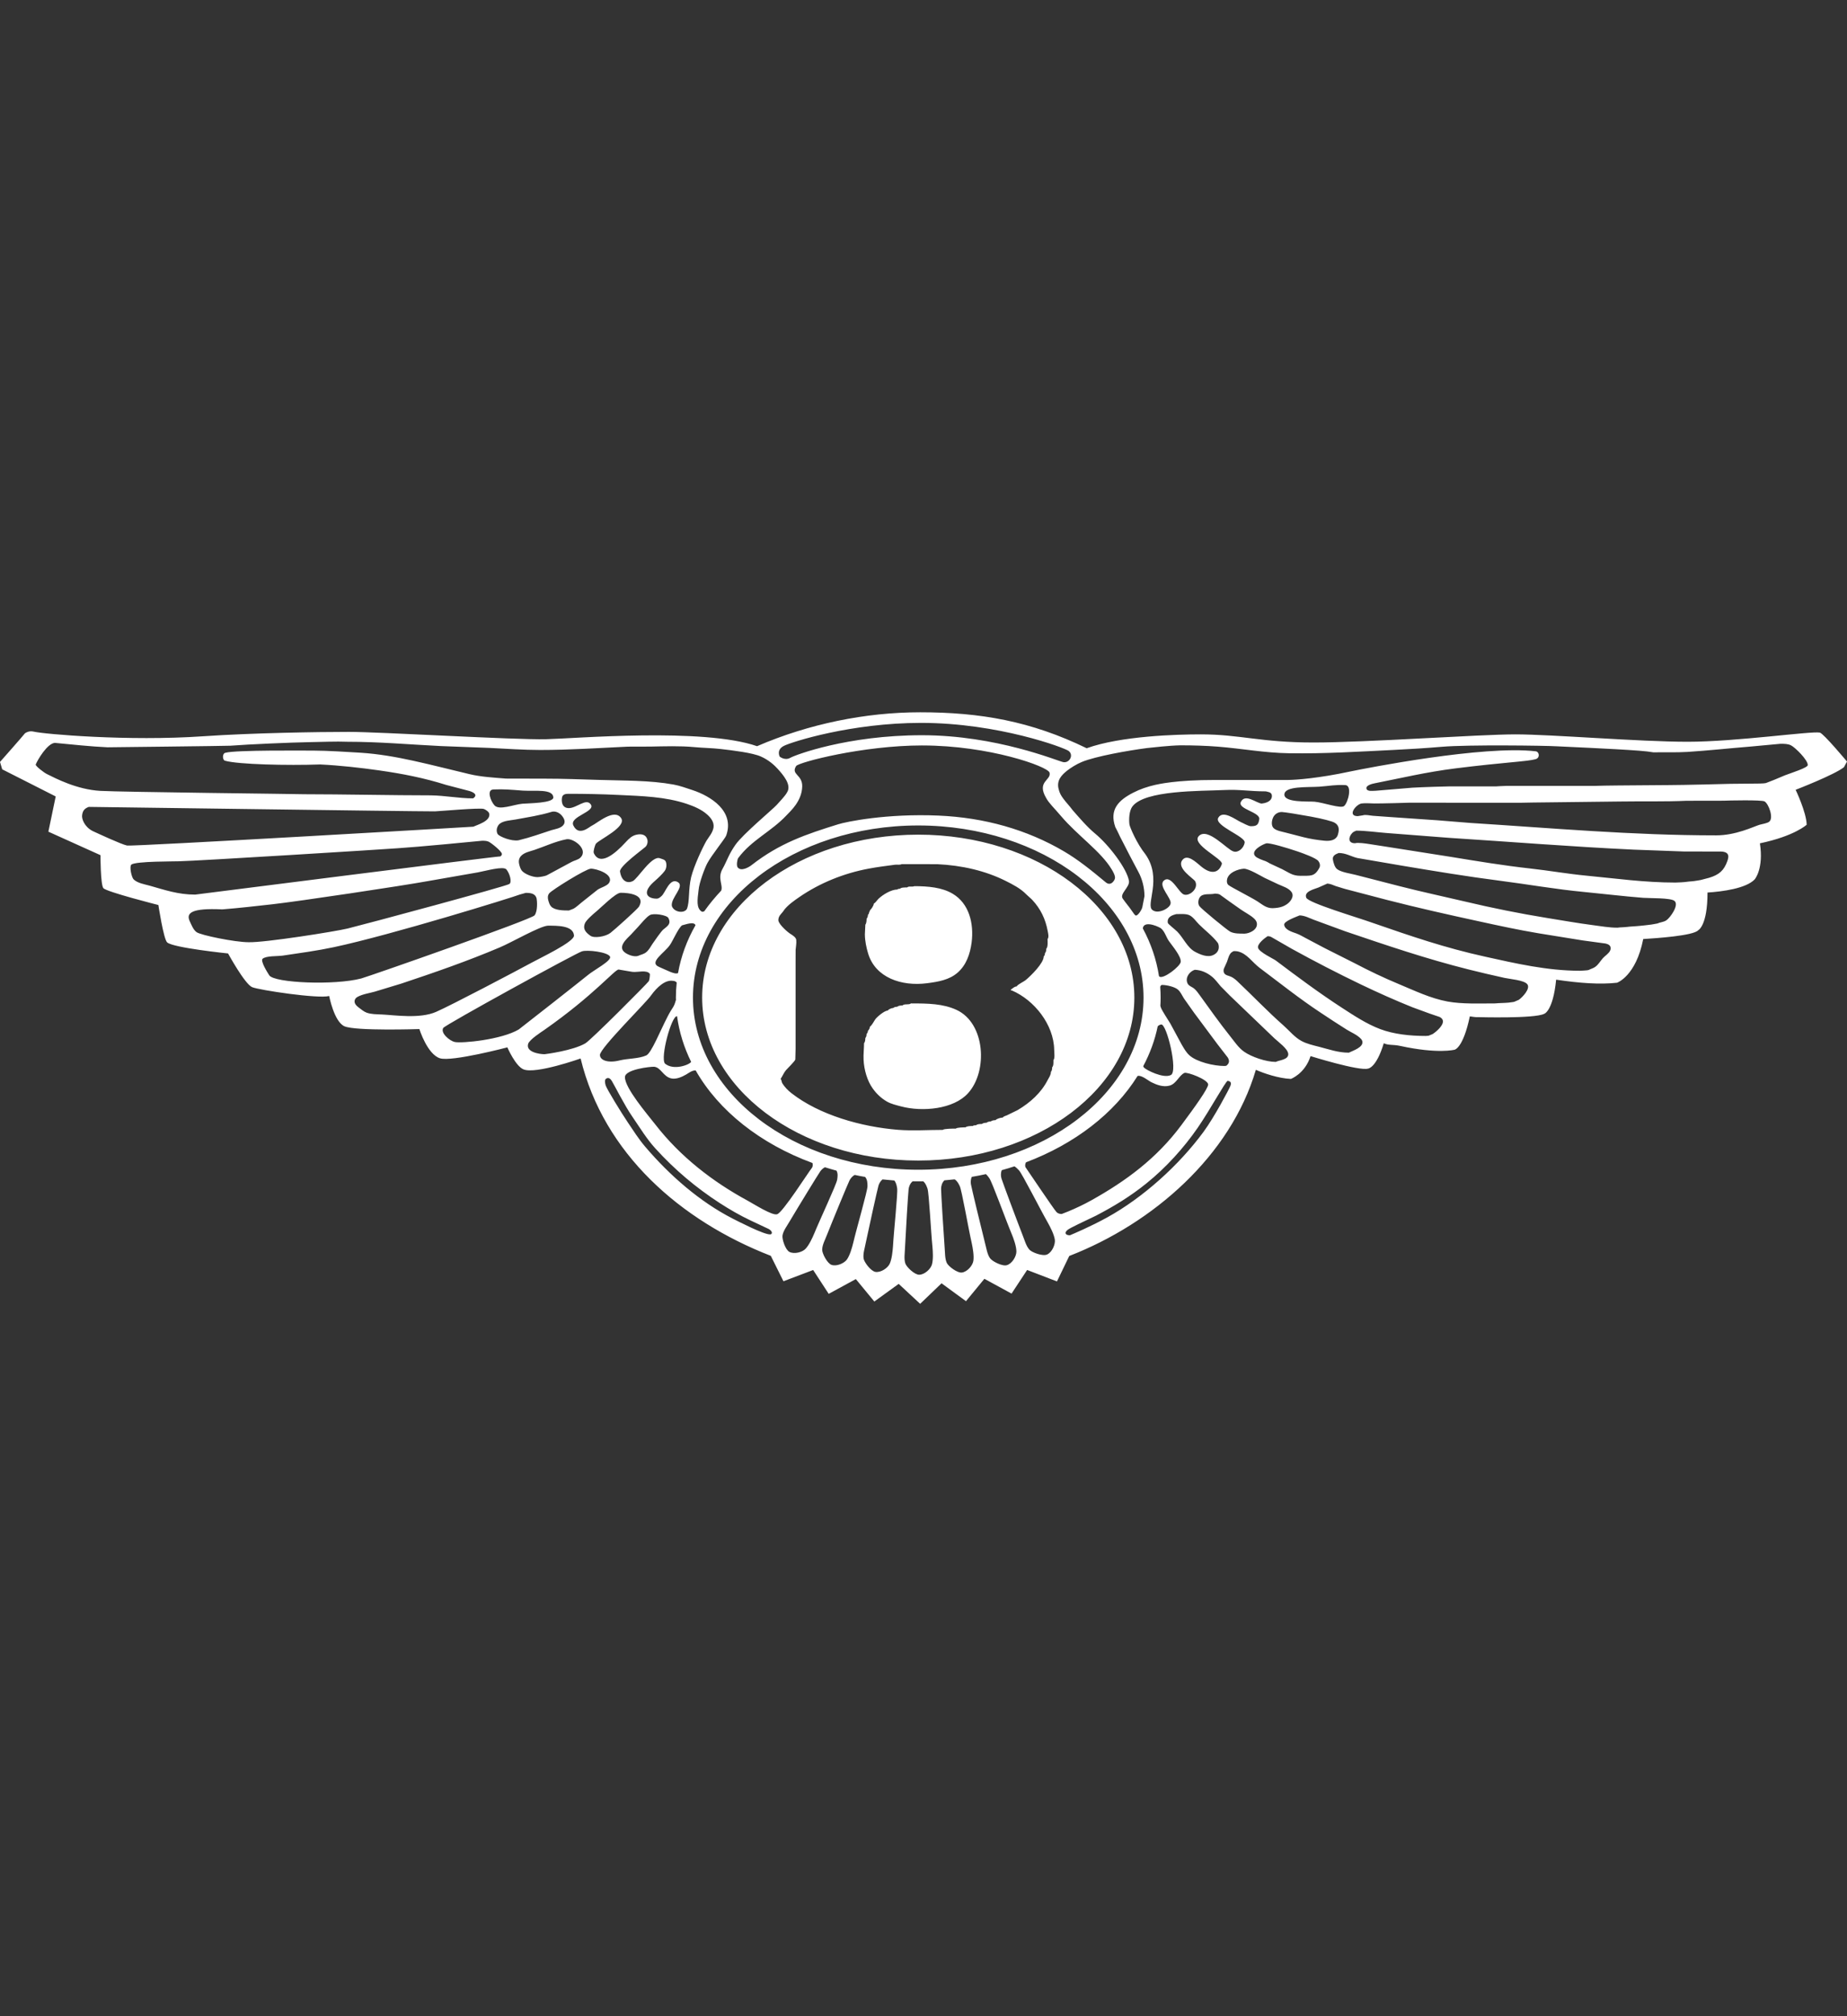 <svg height="120" viewBox="0 0 110 120" width="110" xmlns="http://www.w3.org/2000/svg"><rect x="0" y="0" width="110" height="120" fill="#333333" stroke="none"/><path d="m64.714 44.535c2.045-.735 5.363-.827 6.808-.827 2.324 0 3.549.484 6.708.484 3.157 0 9.87-.484 12.019-.484 2.148 0 7.368.44 10.264.44 2.894 0 7.37-.648 7.869-.545.217.045 1.618 1.724 1.618 1.724l-.182.335c-.563.453-2.877 1.345-2.877 1.345s.644 1.347.658 2.079c0 0-.718.674-2.786 1.107.235 1.515-.308 2.143-.308 2.143-.513.546-1.938.73-2.813.786 0 1.988-.551 2.242-.551 2.242-.278.33-2.517.479-3.277.526-.433 2.213-1.559 2.6-1.559 2.6-1.005.115-2.247.025-3.627-.182-.19 1.903-.719 2.036-.719 2.036-.58.29-3.927.194-3.927.194-.151.009-.295-.016-.495-.045-.4 1.899-.904 1.984-.904 1.984s-.983.265-3.238-.225c-.441-.096-.687-.023-.983-.159-.449 1.481-.935 1.507-.935 1.507-.529.162-3.425-.742-3.425-.742-.339 1.056-1.173 1.357-1.173 1.357-.732-.031-1.618-.334-2.085-.542-1.502 5.112-6.122 9.144-11.113 11.08l-.732 1.515-1.777-.682-.928 1.407-1.618-.881-1.096 1.332-1.455-1.065-1.274 1.222-1.279-1.187-1.451 1.05-1.101-1.335-1.616.878-.925-1.419-1.77.67-.753-1.513c-5.384-2.092-9.955-6.092-11.327-11.746 0 0-2.669.947-3.401.648-.48-.195-.962-1.31-.962-1.31s-3.304.869-4.011.651c-.757-.235-1.229-1.74-1.229-1.74s-3.802.127-4.463-.166c-.618-.276-.908-1.802-.908-1.802-.653.176-4.147-.349-4.584-.524-.436-.175-1.438-2.008-1.438-2.008s-3.262-.334-3.626-.657c-.215-.188-.524-2.226-.524-2.226s-3.102-.784-3.277-1.005c-.172-.219-.172-1.962-.172-1.962l-3.102-1.398.436-2.097-3.186-1.614-.132-.439s1.353-1.528 1.484-1.701c0 0 .219-.178.514-.106.608.151 5.646.586 10.102.279 2.927-.2 6.808-.261 8.685-.261 1.877 0 9.824.48 11.745.436 1.678-.038 9.353-.7 12.558.415 3.079-1.33 6.47-2.018 9.714-2.018 3.579 0 6.596.525 9.912 2.138zm37.971 3.121c-.75.001-1.498.004-2.246.004-1.278.06-2.649.023-3.969.044-1.737.027-5.737.06-5.94.075h-2.487c-1.411 0-2.657-.005-4.067-.005-.239.01-1.669.049-2.12.047-.202-.005-.567-.03-.767 0-.334.052-.878.754-.222.754.028-.006.06-.012.091-.016.066-.009.132-.019.199-.031.184-.057.423.012.611.026.349.025.702.052 1.053.076.922.063 1.843.125 2.763.19.661.053 1.325.109 1.986.16 4.842.305 9.625.739 14.643.739 1.16 0 2.196-.508 2.561-.625.155-.05.481-.087.604-.197.259-.226-.039-1.048-.287-1.198-.169-.103-2.217-.054-2.405-.044zm-97.397.368c-.254.096-.365.222-.398.503-.027.204.128.675.625.933.354.162 1.701.79 2.048.864.321.069 20.593-1.116 20.625-1.121.274-.125 1.018-.331.953-.764-.018-.124-.213-.247-.322-.291-.229-.087-2.727.141-2.913.142-1.722 0-20.152-.265-20.617-.265zm71.052.306c-.224-.005-.45.129-.538.371-.074.199-.098.471.074.609.179.142.455.182.679.241.361.093.723.186 1.081.279.417.102.763.16 1.246.208.373.035.696-.048.793-.347.107-.347.069-.578-.202-.732-.127-.071-.648-.219-1.409-.358-.742-.136-1.503-.257-1.724-.272zm-43.471-.016c-.708.219-1.438.326-2.176.463-.289.05-.669.066-.903.229-.107.075-.167.189-.197.309-.026.12-.009.263.063.348.107.128.789.424 1.231.348.701-.169 1.312-.393 1.964-.604.226-.066.521-.103.684-.283.179-.198.061-.417-.08-.586-.146-.171-.374-.274-.587-.224zm47.906 1.125c-.084.038-.168.062-.235.132-.229.233-.285.617.159.617.18-.054.666.019.839.047.322.048.643.098.962.149 1.297.204 2.596.409 3.894.613 1.567.256 3.139.517 4.732.693 1.118.124 2.23.321 3.359.428 1.741.166 3.459.41 5.299.41.111-.004.224-.01.335-.014.065-.008.132-.012.198-.014.045-.008.094-.012.14-.017.049-.005.1-.01.151-.017.054-.004.111-.009.167-.013.048-.008.092-.01.138-.016.036-.008.071-.012.105-.017.032-.004.062-.01.094-.014.031-.005.06-.01.089-.016.031-.005.063-.009.093-.016.167-.043.334-.087.498-.131.583-.179.881-.423 1.084-1.001.044-.131.1-.314-.003-.432-.092-.103-.234-.122-.374-.128-.732 0-1.466-.003-2.198-.003-.999-.036-1.993-.074-2.995-.11-3.699-.173-7.373-.47-11.038-.705-1.242-.096-2.484-.191-3.727-.288-.513-.04-1.233-.138-1.77-.138zm-47.029.51c-.679.132-1.283.423-1.922.638-.264.087-.603.149-.798.363-.119.131-.15.298-.107.48.027.122.082.304.167.4.171.194.622.375.926.375.169-.005.431-.058.541-.102.499-.269.996-.537 1.495-.806.171-.092.391-.119.53-.264.476-.49-.427-1.153-.832-1.084zm41.661.247c-.285.093-.931.445-.653.759.11.127.463.246.614.298.188.081.175.105.361.186.211.097.418.195.627.291.391.19.599.397 1.09.397.58-.013.839.076 1.127-.472.078-.142.026-.301-.057-.409-.136-.177-.904-.457-1.238-.57-.655-.222-1.688-.529-1.872-.48zm-46.698-.156c-.458.047-3.804.369-5.023.446-.652.053-12.032.761-13.025.775-.184.014-2.59-.012-2.839.2-.129.11.014.761.138.88.232.224.655.29.959.374.883.248 1.678.53 2.703.53.067-.005 17.861-2.274 18.184-2.274.047-.045.092-.078.084-.15-.014-.162-.636-.656-.792-.727-.115-.052-.248-.054-.391-.054zm51.013.731c-.175.066-.383.157-.339.398.03.173.105.449.248.559.246.189.797.263 1.111.344.873.226 1.75.451 2.625.675 1.292.332 2.595.607 3.909.917 1.59.378 3.234.709 4.871.974.902.144 1.806.307 2.735.427.479.061.944.149 1.449.149.048-.004.092-.009.14-.016.084-.004.175-.009.26-.014.061-.005.12-.009.184-.016.044-.005.089-.009.136-.016.067-.004.135-.009.198-.014.069-.006.133-.012.199-.014.067-.008.132-.012.199-.017.052-.005.101-.01.151-.016.047-.005.092-.01.138-.014.045-.006.092-.01.137-.016.045-.006.091-.01.139-.017.039-.004.08-.009.119-.014.032-.004.062-.01.094-.016.03-.005.061-.009.092-.016.031-.005.061-.009.089-.016.032-.004.062-.01.094-.016.18-.083.373-.079.541-.191.228-.154.776-.913.485-1.154-.23-.193-1.48-.154-1.868-.185-1.182-.093-2.358-.237-3.525-.349-1.676-.158-3.342-.454-4.993-.666-1.96-.252-3.89-.572-5.817-.894-.895-.154-1.793-.305-2.685-.46-.389-.093-.679-.299-1.116-.299zm-51.257 1.15c-.993.175-1.984.347-2.978.52-1.57.287-7.747 1.211-9.269 1.38-.986.11-1.969.224-2.978.304-1.846-.089-2.172.215-1.938.708.101.212.201.493.402.645.247.185 2.302.601 3.098.601.957.032 5.201-.643 5.904-.816 1.093-.268 9.417-2.508 9.63-2.649.164-.11.03-.611-.175-.865-.179-.221-1.239.089-1.697.172zm6.716-.218c-.298.014-2.327 1.277-2.472 1.467-.1.129-.097.286-.048.442.039.124.074.254.169.349.222.224.719.23 1.054.23.091-.035.182-.071.274-.107.179-.1.322-.251.489-.38.343-.278.604-.475.947-.752.175-.123.576-.224.688-.417.288-.499-.759-.841-1.102-.833zm38.906 0c-.338.018-.957.226-1.014.673-.016.114.004.23.088.299.151.127 1.348.73 1.729.974.29.184.514.405.898.405.517-.017.701-.144.828-.22.224-.138.493-.48.299-.746-.171-.238-.534-.34-.783-.454-.274-.129-.547-.259-.823-.388-.184-.092-.924-.542-1.222-.542zm4.962.886c-.18.079-.358.159-.538.238-.246.098-.863.23-.715.604.12.307 3.029 1.167 3.921 1.485 2.321.803 4.306 1.489 6.752 2.028 1.777.392 3.67.834 5.637.834.08-.004.163-.008.241-.014.058-.005.111-.01.17-.014.032-.006.061-.01.092-.016.135-.069.266-.098.393-.185.197-.141.307-.351.459-.52.141-.155.352-.274.436-.46.036-.087.04-.199-.017-.277-.066-.084-.166-.109-.264-.136-.451-.061-.904-.122-1.358-.184-.881-.142-1.761-.285-2.643-.427-1.182-.198-2.37-.455-3.527-.708-1.854-.402-3.674-.81-5.479-1.274-.84-.221-1.68-.44-2.52-.66-.177-.056-.356-.109-.534-.164-.169-.061-.309-.138-.504-.151zm-42.085.547c-.303 0-1.185.9-1.511 1.164-.155.129-.537.463-.616.651-.149.367.081.564.321.741.22.164.894.06 1.193-.164.219-.164 1.622-1.422 1.706-1.569.406-.718-.621-.823-1.093-.823zm-5.646.004c-.119.032-.242.067-.361.101-.314.133-7.615 2.397-11.075 3.133-.999.212-2.009.349-3.039.501-.316.047-.984.003-1.204.189-.142.128.278.803.398.987.305.454 3.886.605 5.478.185.644-.189 10.126-3.508 10.32-3.755.199-.255.15-.89.123-1.005-.069-.292-.351-.335-.64-.335zm41.042.046c-.286.076-.728-.047-.907.221-.098.144-.119.376-.027.517.111.167 1.657 1.433 1.841 1.528.243.124.56.116.864.116.256-.005.785-.22.722-.626-.016-.107-.088-.203-.17-.278-.235-.213-.525-.351-.781-.529-.219-.147-.464-.334-.683-.481-.199-.15-.374-.263-.573-.413-.087-.043-.18-.049-.286-.056zm-2.305 1.221c-.259.063-.556.172-.506.517.005.066.41.375.564.525.348.349.604.955 1.047 1.193.308.167.763.37 1.11.193.432-.211.321-.635.25-.727-.317-.411-.748-.727-1.116-1.096-.179-.179-.347-.437-.569-.541-.213-.097-.517-.065-.779-.065zm-31.35.056c-.234.136-.524.51-.709.709-.137.146-.27.292-.405.436-.273.278-.843.755-.357 1.097.202.141.537.256.758.191.179-.083.347-.098.502-.23.154-.129.257-.32.361-.484.122-.184.53-.757.633-.846.211-.186.521-.327.314-.704-.092-.171-.876-.296-1.097-.169zm38.693.02c-.207.089-.93.343-.917.55.022.3.457.432.721.523.199.07.378.182.561.277.375.199.753.397 1.127.596.596.3 1.193.6 1.789.9.864.455 1.745.874 2.644 1.248.924.384 1.868.843 2.887 1.031.865.159 1.869.113 2.824.113.076-.006.154-.01.229-.016.128-.005.255-.01.383-.016.067-.005.132-.01.198-.014.04-.008.082-.01.123-.017.04-.005.081-.009.123-.016.03-.005.058-.009.089-.016.091-.04.184-.081.277-.12.212-.15.71-.665.501-.93-.197-.243-1.028-.301-1.356-.374-.715-.157-1.425-.323-2.123-.498-2.524-.631-4.946-1.455-7.36-2.274-.621-.228-1.243-.455-1.864-.684-.275-.102-.541-.254-.855-.264zm-44.767.611c-.473.021-2.18 1.006-2.859 1.29-1.904.81-3.89 1.497-5.876 2.159-.527.16-1.056.322-1.583.48-.33.093-.724.146-1.018.309-.087.045-.16.124-.175.224-.03.177.119.316.243.409.151.111.296.241.472.307.276.1.596.093.918.109.752.035 2.246.27 3.221-.157.898-.391 4.693-2.389 5.694-2.931.472-.265 2.546-1.233 2.517-1.616-.045-.604-1.018-.582-1.555-.582zm42.859.627c-.171.113-.623.457-.565.691.067.26.911.649 1.049.75 1.288.968 2.573 1.927 3.917 2.8.74.479 1.491.98 2.314 1.29.803.301 1.759.406 2.707.406.054-.004.111-.009.168-.013.079-.035.159-.066.239-.098.221-.137.748-.586.587-.872-.04-.069-.107-.118-.177-.15-.195-.066-.391-.133-.586-.2-.338-.123-.676-.248-1.013-.37-1.047-.42-2.067-.877-3.083-1.363-1.392-.669-2.76-1.375-4.103-2.115-.42-.239-.839-.481-1.257-.722-.035-.009-.071-.018-.106-.03-.032 0-.06-.003-.092-.004zm-2.015.886c-.079.04-.151.08-.207.158-.098.137-.132.323-.194.48-.061.141-.124.278-.188.417-.019.078-.021.171.012.241.08.16.292.164.435.238.122.062.233.145.336.241.94.886 1.825 1.82 2.777 2.658.353.314.662.702 1.065.917.322.175.713.259 1.076.353.563.144 1.11.343 1.744.343.23-.115.914-.326.799-.698-.005-.014-.012-.028-.019-.043-.014-.022-.03-.047-.045-.069-.232-.256-.58-.387-.859-.561-.524-.325-1.032-.666-1.546-1.004-1.25-.823-2.433-1.767-3.639-2.671-.445-.334-.748-.852-1.304-.982-.032-.004-.061-.006-.092-.013-.025-.003-.049-.003-.075-.003-.027-.001-.049-.001-.076-.001zm-38.812.013c-.341.096-8.15 4.375-8.263 4.56-.188.303.389.772.677.836.428.094 2.794-.135 3.82-.746.299-.224 3.834-3.002 4.112-3.234.339-.29 1.444-.861 1.321-1.102-.14-.273-1.344-.415-1.666-.313zm2.184 1.085c-.216-.027-1.46 1.516-4.425 3.591-.255.176-.833.546-.96.808-.185.512.661.64.971.64.071-.006 1.679-.212 2.425-.645.343-.2 3.675-3.549 3.778-3.697.047-.066.081-.406.067-.436-.176-.266-.73-.083-1.041-.123-.239-.034-.581-.102-.816-.138zm34.307.015c-.291.091-.573.436-.442.78.069.185.268.224.408.34.131.114.226.243.322.379.595.823 1.184 1.657 1.821 2.454.245.303.495.688.83.922.433.305 1.299.607 1.887.607.211-.106.733-.125.744-.446 0-.013 0-.028-.003-.043-.035-.305-.598-.704-.82-.913-.883-.847-1.766-1.695-2.652-2.542-.184-.188-.369-.374-.554-.56-.171-.194-.314-.409-.524-.576-.278-.225-.629-.391-1.018-.402zm-35.033 6.468c-.135.047-.088.288-.05.413.066.217.934 1.632 1.318 2.2.33.489.646.991 1.037 1.449 1.481 1.738 3.27 3.282 5.195 4.271.294.147 1.895.98 2.258.947.076-.006.102-.08.088-.124-.025-.092-.105-.146-.18-.194-.364-.171-.728-.343-1.093-.514-.627-.296-1.246-.655-1.834-1.035-1.38-.895-2.653-1.955-3.825-3.244-.536-.589-.894-1.198-1.379-1.901-.458-.661-1.066-1.873-1.22-2.123-.08-.132-.193-.217-.316-.145zm36.989.143c-.155.083-1.027 1.697-1.777 2.788-.834 1.208-1.889 2.372-3.054 3.311-.974.786-1.926 1.359-3.01 1.926-.679.33-1.534.715-1.695.851-.215.177-.106.314.145.314.22-.092 1.218-.51 2.225-1.065 2.117-1.167 4.269-3.095 5.744-5.106.635-.868 1.494-2.489 1.587-2.715.072-.177.032-.286-.166-.305zm-26.676-19.3s.309.26.635.071c.274-.16 3.385-1.343 7.839-1.343 4.454 0 8.063 1.532 8.414 1.601.356.071.643-.406.327-.662-.231-.189-4.21-1.673-8.789-1.673-4.169 0-7.695 1.129-8.171 1.366-.471.235-.255.639-.255.639zm-5.164 14.344c0 5.66 6.006 10.246 13.416 10.246 7.411 0 13.418-4.587 13.418-10.246 0-5.658-6.007-10.245-13.418-10.245-7.41 0-13.416 4.587-13.416 10.245zm.547 0c0-5.356 5.761-9.698 12.869-9.698 7.109 0 12.871 4.342 12.871 9.698 0 5.358-5.762 9.699-12.871 9.699-7.108 0-12.869-4.342-12.869-9.699zm11.887-7.945c-.102.06-.276.022-.397.036-.529.07-1.058.136-1.57.233-1.484.276-2.912.855-4.12 1.684-.307.211-.657.453-.902.754-.006.013-.014.025-.025.039-.088.146-.243.257-.303.418-.023.065-.045.164-.021.237.083.237.524.644.744.775.109.066.294.191.31.329.023.21-.023.41-.036.595-.003.25-.003.499-.003.749v5.143c-.004.215-.009.426-.016.639-.028.106-.45.512-.55.626-.132.151-.201.341-.309.502-.001.013-.008.025-.013.036.063.059.052.175.096.247.128.211.341.433.545.59 1.654 1.292 4.142 2.005 6.354 2.182.874.069 1.773.004 2.659.004.075-.076.625-.076.776-.076.071-.07.457-.075.581-.075.072-.079.314-.079.428-.079.044-.045.128-.045.199-.045.071-.075.239-.075.349-.075.052-.058.193-.076.275-.076.051-.054.18-.078.259-.078.051-.056.195-.075.274-.075.079-.087.309-.153.429-.153.059-.083.167-.096.251-.135.213-.103.426-.207.636-.31.739-.436 1.402-1.024 1.793-1.794.078-.149.19-.294.19-.48.061-.061.075-.18.075-.274.089-.088.076-.291.076-.427.098-.111.048-.451.045-.611-.022-1.512-1.198-2.967-2.509-3.529-.025-.01-.085-.013-.085-.045.096-.066.226-.199.353-.199.097-.145.415-.269.563-.396.309-.26 1.054-.995 1.054-1.388.052-.049.075-.123.075-.199.062-.058.078-.172.078-.261.109-.114.076-.407.076-.579.097-.105.03-.353.009-.473-.132-.72-.423-1.323-.918-1.854-.112-.12-.238-.21-.349-.323-.35-.363-.811-.596-1.24-.811-1.206-.603-2.605-.925-4.066-.993-.71-.001-1.416-.003-2.123-.003zm.746 1.313c.827 0 1.643.071 2.279.445.988.58 1.282 1.776 1.136 2.914-.091.679-.317 1.335-.83 1.785-.502.438-1.152.546-1.834.634-1.509.194-3.072-.331-3.502-1.781-.105-.351-.186-.736-.191-1.127.009-.193.019-.388.028-.58.065-.071.075-.251.075-.352.052-.052.079-.153.079-.229.041-.038.074-.107.074-.168.03-.027.047-.063.047-.107.083-.065.23-.29.23-.397.119-.067.186-.199.283-.291.261-.244.75-.547 1.12-.547.036-.041.096-.045.153-.045.079-.085.305-.078.428-.078.092-.1.313-.014.426-.076zm-.196 6.978c1.014 0 1.908.014 2.713.385 1.716.793 1.876 3.648.688 4.957-.86.957-2.713 1.125-3.985.79-.291-.079-.583-.141-.842-.287-.343-.198-.613-.451-.847-.775-.331-.457-.521-1.112-.55-1.713-.016-.338.028-.673.028-.993.063-.062.076-.207.076-.304.056-.056.075-.163.075-.244.051-.041.079-.116.079-.184.056-.048.12-.164.12-.246.136-.102.225-.307.322-.442.111-.155.548-.516.732-.516.063-.081.23-.155.336-.155.048-.056.167-.075.243-.075.06-.066.212-.076.307-.076.111-.119.38-.016.504-.122zm22.238-12.446c-.032.514 1.438.409 1.797.441.532.048 1.567.431 1.764.254.239-.213.494-1.225.065-1.244-.623-.026-.859.044-1.553.097-.714.044-2.04-.048-2.072.453zm-43.538.178c-.032-.514-1.098-.353-1.816-.397-.692-.053-1.131-.096-1.751-.069-.432.018-.155.709.061.946.286.316 1.136-.049 1.666-.097.357-.032 1.861-.028 1.841-.383zm42.417-.353c-.974 0-1.51-.124-2.46-.079-1.419.066-4.741 0-5.473.982-.191.256-.213.77-.173 1.068.028.171.44 1.141.946 1.766 1.045 1.471-.019 3.031.432 3.331.329.257 1.036-.109 1.071-.387.087-.299-.748-1.048-.406-1.362.445-.413.914.788 1.233.83.343.078.863-.393.636-.801-.091-.162-1.123-.771-.764-1.255.291-.392.801.109 1.124.378.62.515 1.065.363 1.23-.145.097-.303-1.856-1.173-1.367-1.67.53-.538 1.698.833 2.063.921.264.091.613-.184.664-.532.051-.367-1.848-1.006-1.57-1.477.282-.476 1.03.118 1.345.264.115.043.454.25.598.242.317 0 .448-.058.497-.417.062-.428-1.313-.6-1.094-1.032.255-.511.911.069 1.235.102.467-.052.642-.27.608-.501-.03-.185-.221-.189-.373-.228zm-41.517.145c-.191 0-.357.041-.385.233-.036.235-.001.609.397.62.47.008 1.043-.617 1.317-.222.31.445-1.294.713-1.037 1.253.33.691.98.058 1.099.016.323-.151 1.332-1.05 1.742-.458.363.521-1.294 1.278-1.494 1.526-.057.072-.175.463-.129.559.362.805 1.277.034 1.89-.638.228-.25.393-.387.621-.446.314-.081.588-.019.673.263.05.16.003.349-.115.459-.128.123-1.556 1.154-1.508 1.462.098.625.476.708.753.574.298-.132 1.133-1.551 1.626-1.363.131.05.294.072.345.198.072.172.044.413-.065.558-.138.186-.4.431-.576.586-.15.132-.317.288-.406.453-.233.418.112.609.494.609.135 0 .207-.075.3-.155.233-.198.475-1.08.947-.845.494.248-.42.947-.33 1.442.135.374.728.45.893.172.181-.444.074-1.128.256-1.899.177-.691.674-1.748.913-2.164.153-.246.338-.439.408-.732.005-.021.009-.04.013-.061.04-.309-.155-.564-.365-.753-.344-.314-.809-.507-1.239-.651-1.27-.423-2.63-.462-4.086-.529-.979-.048-1.952-.066-2.95-.066zm34.234 7.912c-.013.031-.023.067-.023.106.48.891.807 1.843.959 2.834.01.008.016.017.022.023.224.188 1.25-.608 1.274-.874.03-.329-.498-.942-.701-1.231-.166-.235-.242-.558-.466-.754-.075-.069-.886-.464-1.065-.103zm1.11 3.464c-.044.006-.076.048-.1.11.016.215.023.431.023.647 0 .164-.004.326-.014.488.008.036.018.067.026.091.069.203.457.774.565.96l.675 1.248c.14.232.256.462.475.656.437.385 1.436.625 2.079.625l.107-.014c.175-.138.207-.287.089-.488l-.632-.816-1.381-1.856-.595-.84c-.115-.175-.197-.387-.358-.528-.195-.172-.676-.282-.958-.282zm-30.424.623c-.276.417-3.042 3.133-3.045 3.544 0 .321.489.499 1.177.325.481-.12 1.147-.096 1.585-.298.3-.138.809-1.424 1.274-2.323.307-.594.353-.489.48-.943l.012-.031-.004-.14c0-.303.016-.604.049-.9-.049-.058-.124-.097-.228-.101-.449-.069-.93.354-1.3.867zm.182 4.247c-.238-.01-1.724.157-1.737.612-.016.645 1.328 2.209 1.805 2.819 1.504 1.938 3.449 3.428 5.504 4.54.389.212 1.472.905 1.754.806.322-.078 1.899-2.559 2.062-2.745.041-.05.076-.15.052-.27-.006-.013-.012-.025-.018-.038-3.098-1.142-5.575-3.099-6.946-5.503-.204-.022-.419.154-.573.243-.238.137-.589.3-.891.228-.477-.114-.605-.653-1.01-.692zm31.58.368c-.314.144-.477.644-.878.754-.383.106-.775-.048-1.085-.2-.179-.088-.588-.44-.823-.375-1.388 2.227-3.738 4.042-6.645 5.14-.057.097-.074.237-.013.318.075.102 1.67 2.48 1.828 2.643.078.083.189.115.312.115l.394-.155c.466-.193.933-.415 1.372-.66 2.045-1.14 3.875-2.481 5.351-4.463.842-1.129 1.594-2.182 1.605-2.431-.021-.301-1.248-.755-1.419-.687zm-13.685 6.333c-.201.023-.402.041-.605.058-.151.138-.199.362-.199.507 0 .246.14 2.539.211 3.491.028.316.009.647.128.917.092.204.632.613.903.573.326-.044.639-.422.68-.692.048-.309-.034-.763-.096-1.057-.203-.883-.592-3.146-.715-3.397-.061-.123-.145-.305-.307-.401zm1.864-.311c-.278.061-.556.116-.842.164-.067.151-.069.325-.048.442.044.247.595 2.539.836 3.489.087.316.126.653.296.904.128.193.745.507 1.014.418.319-.101.568-.538.561-.82-.005-.32-.168-.766-.286-1.049-.361-.86-1.158-3.076-1.328-3.309-.052-.069-.116-.163-.203-.239zm1.702-.464c-.247.083-.501.158-.755.229-.075.173-.056.376-.016.504.074.241.899 2.449 1.255 3.362.124.303.203.633.402.861.151.175.803.411 1.058.292.305-.142.498-.605.46-.883-.047-.317-.265-.739-.414-1.006-.463-.808-1.525-2.912-1.722-3.121-.07-.072-.158-.169-.269-.238zm-5.433.893c-.098.003-.198.003-.298.003-.109 0-.22 0-.334-.003-.153.12-.222.325-.239.464-.031.242-.168 2.535-.215 3.487-.008.32-.071.645.017.929.063.215.552.683.827.679.329-.005.683-.342.759-.605.085-.299.058-.762.031-1.058-.091-.903-.203-3.196-.295-3.463-.047-.127-.106-.316-.254-.433zm-1.725-.05c-.234-.018-.468-.04-.7-.065-.128.103-.21.259-.242.375-.067.234-.564 2.478-.759 3.412-.057.313-.168.623-.127.918.031.221.436.763.71.801.323.047.726-.23.843-.479.131-.282.176-.744.198-1.04.049-.908.298-3.189.247-3.467-.023-.128-.052-.321-.171-.457zm-1.739-.213c-.21-.035-.418-.072-.62-.118-.149.081-.255.224-.31.332-.107.22-.986 2.343-1.337 3.229-.114.299-.278.586-.288.882-.008.225.301.827.563.912.31.102.754-.101.912-.323.179-.257.303-.702.375-.993.208-.883.849-3.086.849-3.368-.003-.153.004-.388-.142-.552zm-1.703-.373c-.23-.063-.462-.129-.688-.202-.122.061-.219.16-.277.243-.141.202-1.34 2.16-1.826 2.98-.159.277-.366.536-.422.825-.043.221.167.864.41.99.291.149.763.019.955-.179.215-.224.409-.644.525-.92.344-.841 1.322-2.919 1.363-3.196.021-.144.063-.361-.04-.542zm-9.201-14.599c-.23.184-.53.89-.711 1.158-.335.494-1.297 1.041-.652 1.317.477.2.943.471 1.128.363.176-.997.529-1.952 1.039-2.846-.088-.234-.564-.052-.803.008zm-.295 5.407c-.329-.041-1.01 2.46-.72 2.819.513.433 1.464.072 1.559-.102-.424-.859-.708-1.768-.838-2.716zm65.724-16.214-1.848.171c-1.225.098-2.469.235-3.71.314-.664.04-1.336.01-2.014.025-.221-.039-.499-.071-.842-.097-1.543-.119-4.596-.244-4.931-.264-.68-.043-5.291-.101-6.803.028-.986.083-1.957.144-2.878.188-2.066.1-4.115.233-6.244.199-1.463-.021-2.838-.283-4.245-.393-.722-.056-1.457-.079-2.227-.079-.691.014-1.614.124-1.992.162-1.138.149-3.062.49-3.882.828-.304.124-.677.357-.873.514-.33.263-.636.573-.513 1.084.063.256.136.387.291.596.177.237.373.435.547.674.423.481.864 1.002 1.34 1.396.812.671 1.894 2.08 2.015 2.816.06.371-.587.771-.364 1.063.022.026.071.096.133.182.191.237.371.481.541.73.032.036.057.063.071.074.141.084.41-.389.418-.499l.124-.642c0-.516-.138-1.032-.362-1.444-.309-.578-.692-1.306-.99-1.898-.127-.226-.251-.538-.382-.764-.369-1.05.188-1.604 1.062-2.053.413-.213.851-.36 1.316-.466.164-.032 1.204-.296 3.606-.292h4.319c.457-.004 1.829-.103 3.681-.503.997-.207 7.944-1.569 11.049-1.203.219.027.274.384 0 .468-.472.14-1.867.184-4.763.547-1.741.217-3.284.586-4.822.889-.131.025-.546.119-.493.32.05.188.387.124.555.124.056-.004 1.323-.111 2.183-.182.623-.036 2.02-.078 2.23-.078h2.763l.229-.014.366-.014h5.221c.067-.008 1.211-.026 1.435-.026 1.001 0 1.988-.023 2.993-.023.904 0 3.564-.07 3.711-.075.366 0 1.239-.009 1.366-.013.093.003.653-.003.732-.031.12-.039.825-.321 1.138-.462.42-.159 1.356-.451 1.361-.611.008-.299-.741-1.041-.995-1.171-.184-.094-.391-.094-.625-.094zm-85.389-.121c-.58-.026-1.61.013-2.22.023-1.099.019-3.644.129-4.715.213-.21.016-7.317.094-7.317.094-.992-.044-2.178-.172-3.141-.263-.454.036-1.034 1.026-1.136 1.288-.032.081.501.495.682.576.476.234 1.75.912 3.164.993 1.27.072 11.912.186 12.141.2 2.195 0 5.353.066 7.541.066.869.013 1.662.18 2.52.18.313-.215.014-.367-.215-.438l-1.387-.362c-1.299-.411-2.592-.666-3.993-.865-1.083-.155-2.362-.298-3.507-.353-1.948.067-4.887.003-5.679-.224-.142-.035-.176-.432.035-.473.609-.169 4.729-.127 5.285-.127.755 0 2.023.08 2.751.125 1.07.067 2.151.259 3.152.479 1.177.26 2.164.516 3.341.796.687.163 1.432.206 2.168.264l2.306.005c1.068 0 2.174.041 3.223.074 1.526.048 3.042.019 4.457.276.383.07.748.206 1.112.325 1.098.358 2.543 1.257 2.024 2.711-.065.18-.874 1.173-1.125 1.647-.131.238-.489 1.16-.521 1.607-.074.592-.133 1.049.172 1.262.047.034.105.022.171-.014.301-.427.639-.834 1.006-1.225.124-.331-.247-.752.091-1.317.247-.44.364-.861.765-1.422.442-.629 2.221-2.106 2.449-2.361.171-.197.498-.523.616-.746.286-.445-.225-1.035-.568-1.413-.179-.198-.517-.512-.983-.719-.504-.228-1.705-.37-2.4-.45-.511-.06-1.044-.063-1.572-.113-.847-.081-1.773-.047-2.612-.032l-1.344.004c-1.748.081-3.44.198-5.235.198-1.001 0-2.011-.075-2.996-.122-.977-.045-1.922-.066-2.899-.11-1.901-.092-3.643-.257-5.611-.257zm48.5 16.827c-.087.018-.151.05-.208.109-.169.824-.46 1.616-.86 2.368.003.031.016.061.039.085.122.142 1.168.679 1.608.445.435-.215-.25-3.049-.578-3.007zm-14.222-16.607c-3.56 0-7.377 1.006-7.519 1.224-.33.519.379.498.361 1.218-.022.882-.708 1.473-.946 1.728-.907.962-2.063 1.453-2.863 2.528-.061.08-.12.442-.039.554.211.282.706-.03.825-.124 1.682-1.316 3.26-1.843 5.166-2.436.473-.149 2.875-.651 5.975-.517 2.74.118 5.266.834 7.465 2.125.878.515 1.662 1.155 2.495 1.847.303.255.539-.118.55-.256.012-.16-.119-.387-.202-.521-.633-1.057-2.028-2.011-2.996-3.147-.479-.563-.718-.766-.898-1.088-.591-1.0.313-1.057.199-1.515-.088-.365-3.595-1.619-7.575-1.619z" fill="#fff" fill-rule="evenodd"/></svg>